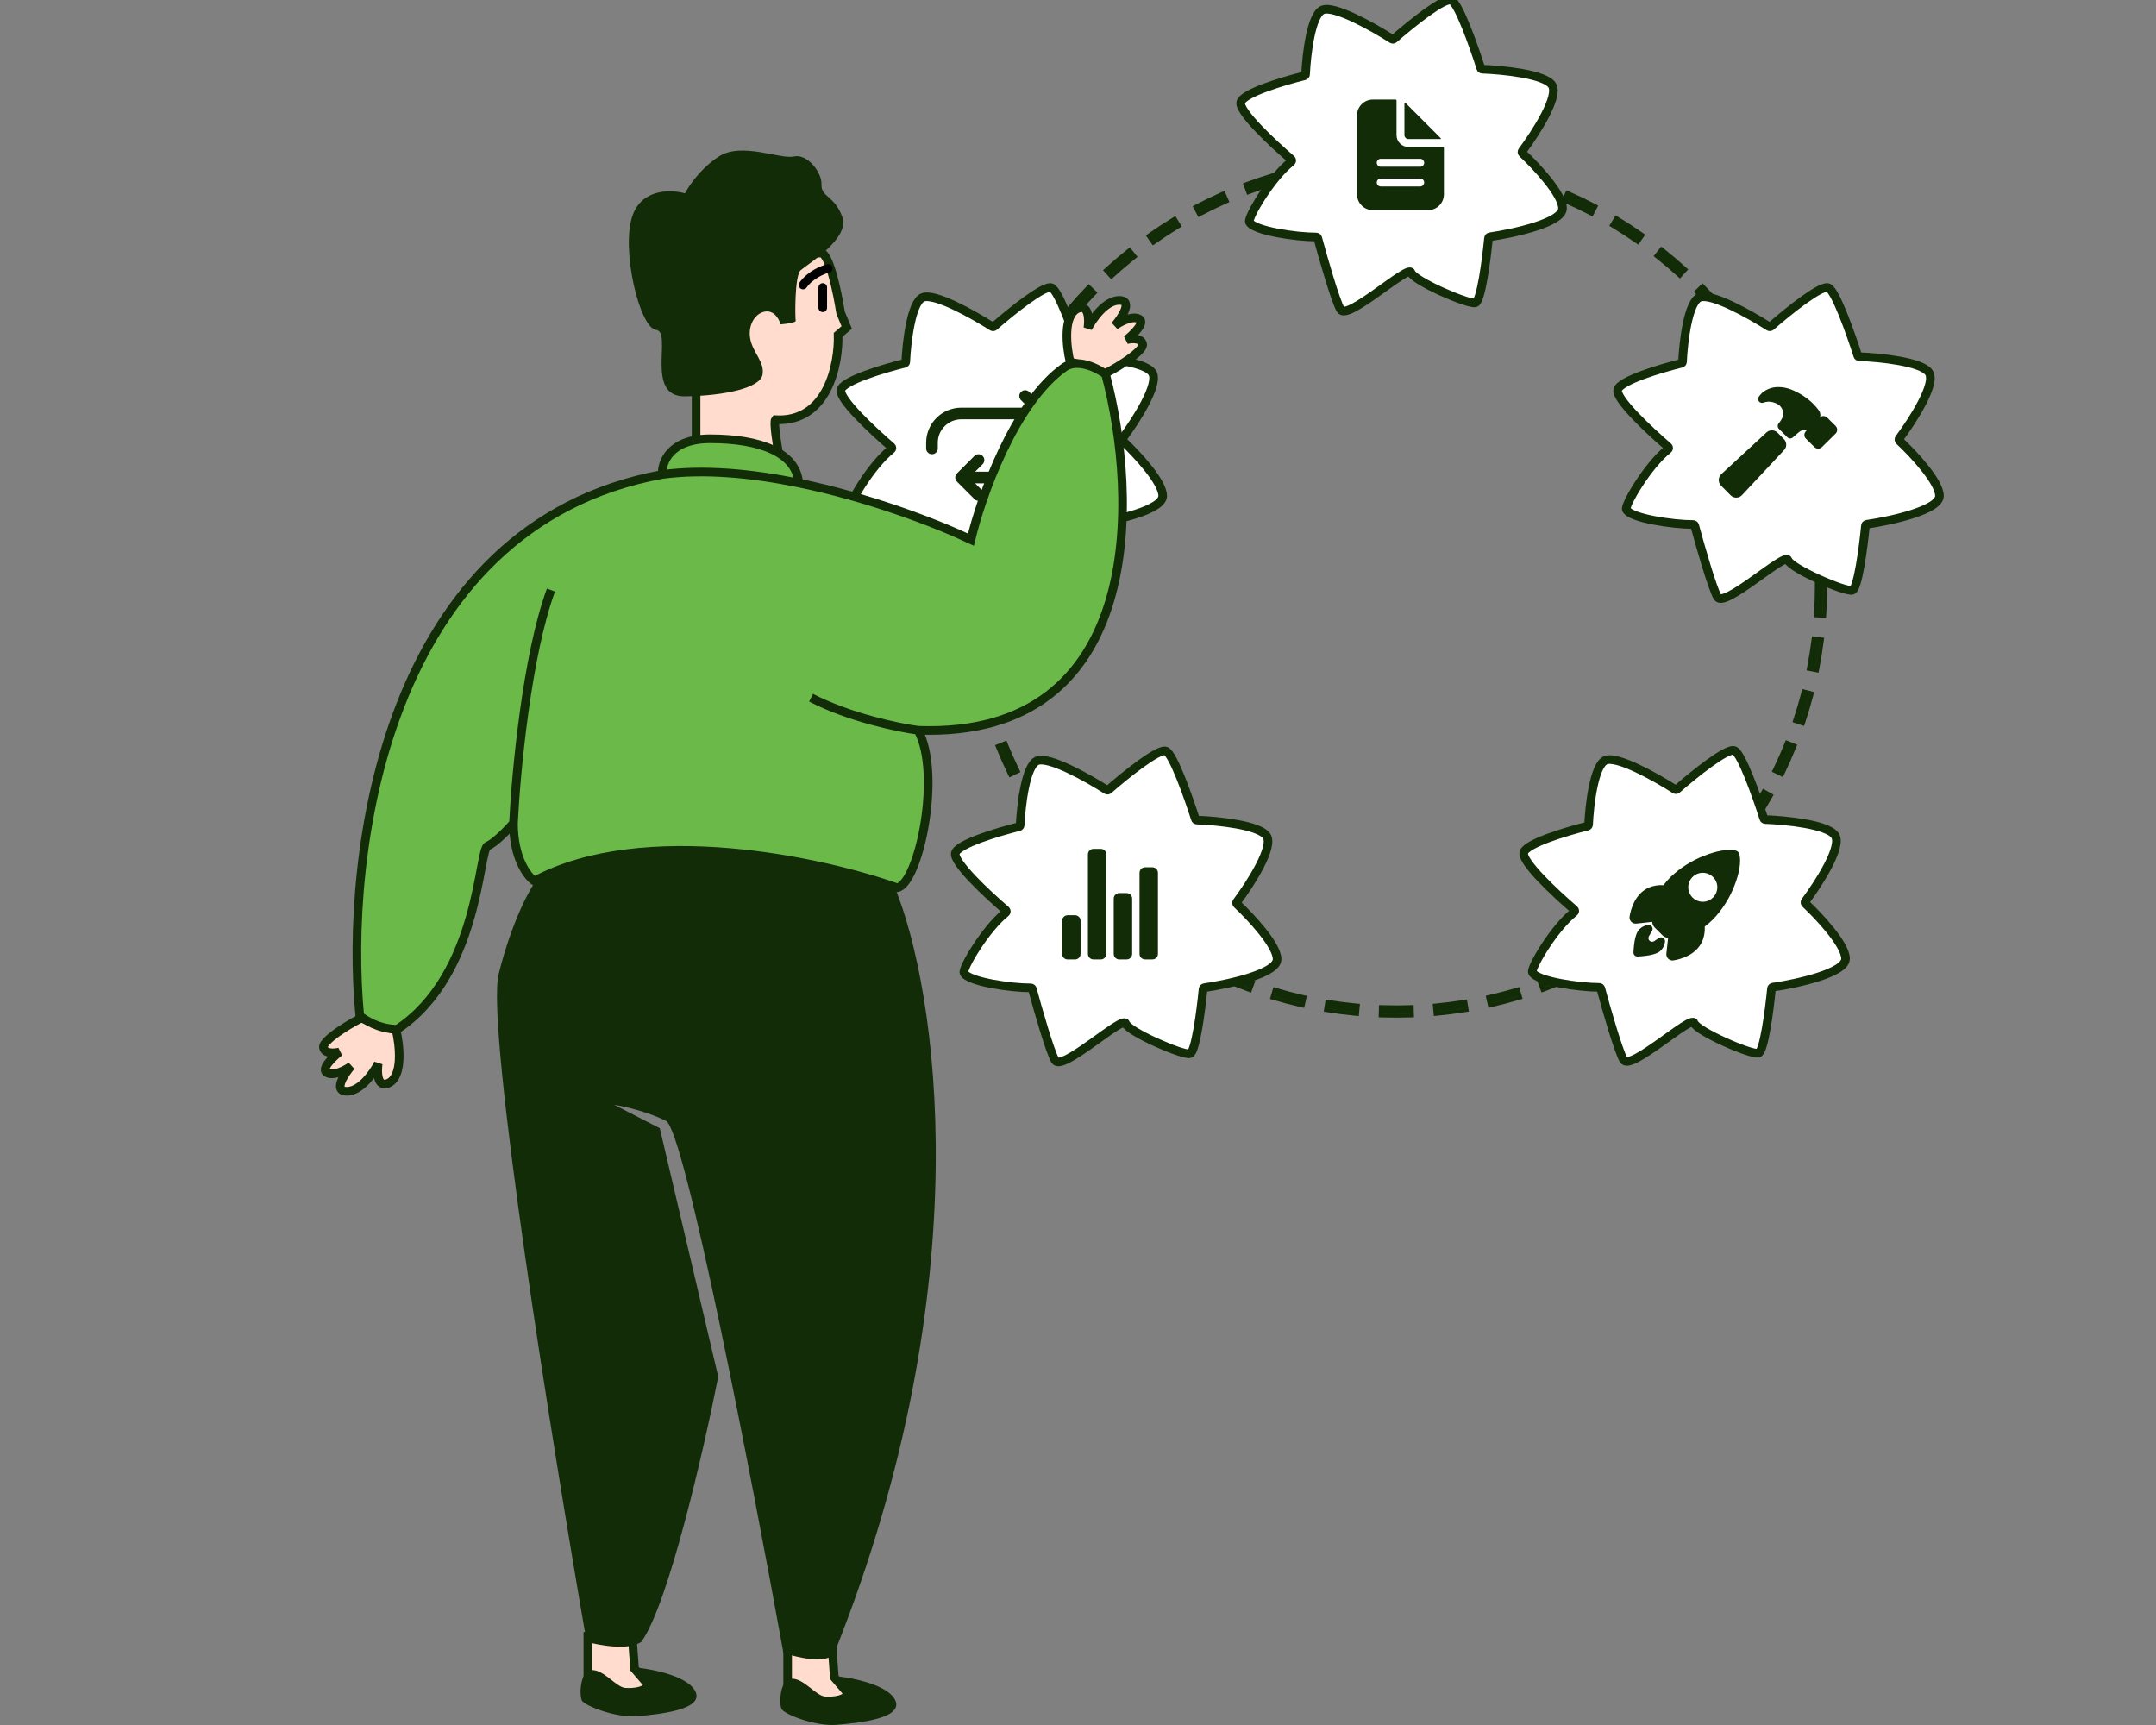 <svg width="100" height="80" viewBox="0 0 100 80" fill="none" xmlns="http://www.w3.org/2000/svg">
<rect x="0" y="0" width="100" height="80" fill="#808080" stroke="none"/>
<g clip-path="url(#clip0_1592_7907)">
<path fill-rule="evenodd" clip-rule="evenodd" d="M64.76 47.196H64.761C64.973 47.196 65.19 47.192 65.405 47.185L65.584 47.179L65.565 46.611L65.386 46.617C65.178 46.623 64.967 46.627 64.761 46.627C64.555 46.627 64.346 46.624 64.141 46.617L63.962 46.612L63.944 47.18L64.123 47.186C64.326 47.192 64.531 47.194 64.732 47.195L64.76 47.196ZM64.129 47.007L64.129 47.006C64.329 47.012 64.532 47.014 64.734 47.016L64.761 47.016C64.971 47.016 65.186 47.012 65.399 47.005L65.399 47.006C65.339 47.008 65.28 47.01 65.22 47.011C65.066 47.015 64.912 47.017 64.761 47.017L64.734 47.016C64.592 47.015 64.45 47.014 64.308 47.011C64.248 47.01 64.188 47.009 64.129 47.007ZM62.845 47.106L63.023 47.123L63.077 46.556L62.898 46.539C62.487 46.501 62.071 46.448 61.663 46.383L61.487 46.354L61.397 46.916L61.574 46.944C61.994 47.011 62.421 47.066 62.845 47.106ZM66.451 46.554L66.505 47.12L66.683 47.103C67.106 47.063 67.534 47.008 67.954 46.94L68.131 46.912L68.04 46.35L67.863 46.379C67.455 46.444 67.04 46.498 66.629 46.537L66.451 46.554ZM60.315 46.702L60.49 46.741L60.616 46.186L60.441 46.147C60.038 46.055 59.633 45.95 59.237 45.833L59.065 45.782L58.904 46.327L59.075 46.378C59.484 46.499 59.901 46.608 60.315 46.702ZM68.911 46.181L69.037 46.736L69.212 46.696C69.627 46.602 70.044 46.492 70.451 46.371L70.623 46.321L70.461 45.775L70.29 45.826C69.894 45.943 69.489 46.05 69.085 46.142L68.911 46.181ZM57.859 45.975L58.027 46.037L58.223 45.503L58.055 45.442C57.666 45.299 57.277 45.142 56.899 44.974L56.736 44.902L56.505 45.422L56.669 45.494C57.058 45.667 57.459 45.828 57.859 45.975ZM71.303 45.495L71.499 46.029L71.667 45.967C72.065 45.821 72.464 45.659 72.853 45.486L73.017 45.414L72.786 44.894L72.622 44.966C72.245 45.134 71.857 45.291 71.471 45.433L71.303 45.495ZM55.513 44.938L55.672 45.02L55.935 44.516L55.776 44.433C55.41 44.242 55.045 44.037 54.691 43.822L54.538 43.729L54.243 44.215L54.396 44.308C54.761 44.529 55.136 44.741 55.513 44.938ZM73.584 44.509L73.847 45.013L74.006 44.93C74.382 44.733 74.757 44.522 75.121 44.3L75.274 44.207L74.978 43.721L74.825 43.814C74.472 44.029 74.107 44.235 73.742 44.426L73.584 44.509ZM53.321 43.608L53.468 43.711L53.794 43.244L53.647 43.142C53.308 42.905 52.972 42.654 52.649 42.397L52.509 42.285L52.154 42.73L52.294 42.841C52.627 43.107 52.972 43.365 53.321 43.608ZM75.721 43.237L76.047 43.703L76.193 43.601C76.542 43.357 76.887 43.099 77.219 42.834L77.359 42.722L77.004 42.278L76.864 42.389C76.542 42.647 76.206 42.898 75.868 43.134L75.721 43.237ZM51.318 42.01L51.45 42.13L51.833 41.709L51.7 41.589C51.394 41.311 51.093 41.02 50.805 40.723L50.681 40.595L50.272 40.991L50.397 41.119C50.693 41.424 51.002 41.724 51.318 42.01ZM77.679 41.702L78.062 42.123L78.194 42.003C78.509 41.717 78.819 41.417 79.115 41.111L79.239 40.983L78.831 40.587L78.706 40.716C78.418 41.013 78.117 41.304 77.812 41.582L77.679 41.702ZM49.535 40.172L49.651 40.308L50.083 39.938L49.967 39.802C49.699 39.488 49.438 39.161 49.19 38.83L49.083 38.687L48.627 39.028L48.735 39.171C48.989 39.511 49.258 39.848 49.535 40.172ZM79.428 39.93L79.861 40.299L79.977 40.163C80.253 39.839 80.522 39.502 80.777 39.161L80.884 39.018L80.428 38.677L80.321 38.821C80.074 39.152 79.812 39.479 79.544 39.794L79.428 39.93ZM48 38.122L48.098 38.272L48.574 37.961L48.477 37.811C48.25 37.465 48.033 37.107 47.83 36.748L47.742 36.592L47.246 36.872L47.335 37.028C47.544 37.397 47.768 37.765 48 38.122ZM81.413 38.26L81.511 38.11C81.744 37.753 81.968 37.385 82.177 37.014L82.265 36.858L81.77 36.579L81.682 36.735C81.479 37.094 81.261 37.453 81.035 37.8L80.937 37.95L81.413 38.26ZM46.741 35.894L46.819 36.055L47.331 35.807L47.253 35.646C47.073 35.274 46.903 34.892 46.748 34.51L46.681 34.345L46.154 34.559L46.221 34.724C46.381 35.118 46.556 35.511 46.741 35.894ZM82.693 36.038L82.771 35.877C82.956 35.494 83.131 35.099 83.291 34.704L83.358 34.538L82.831 34.325L82.764 34.491C82.609 34.874 82.439 35.258 82.259 35.63L82.181 35.791L82.693 36.038ZM45.777 33.522L45.834 33.692L46.373 33.512L46.316 33.342C46.186 32.95 46.066 32.549 45.962 32.149L45.916 31.976L45.366 32.121L45.411 32.294C45.519 32.705 45.642 33.118 45.777 33.522ZM83.138 33.491L83.678 33.67L83.734 33.5C83.868 33.096 83.991 32.683 84.098 32.271L84.144 32.098L83.593 31.954L83.548 32.127C83.444 32.527 83.325 32.929 83.195 33.321L83.138 33.491ZM45.126 31.045L45.16 31.22L45.719 31.111L45.684 30.936C45.605 30.53 45.539 30.117 45.486 29.707L45.463 29.529L44.899 29.602L44.922 29.78C44.976 30.202 45.045 30.627 45.126 31.045ZM83.79 31.089L84.348 31.197L84.382 31.021C84.463 30.604 84.531 30.178 84.585 29.756L84.608 29.579L84.044 29.506L84.021 29.684C83.969 30.094 83.902 30.508 83.824 30.913L83.79 31.089ZM44.799 28.505L44.81 28.683L45.378 28.647L45.366 28.468C45.34 28.056 45.326 27.637 45.326 27.223L45.325 27.044L44.757 27.045L44.757 27.224C44.757 27.65 44.771 28.081 44.799 28.505ZM84.128 28.623L84.695 28.66L84.707 28.481C84.733 28.057 84.747 27.626 84.747 27.199L84.746 26.975H84.178L84.178 27.201C84.178 27.615 84.165 28.033 84.139 28.445L84.128 28.623ZM84.568 27.333L84.568 27.264L84.568 27.2L84.568 27.154H84.568L84.568 27.199C84.568 27.622 84.555 28.049 84.528 28.469L84.318 28.455C84.318 28.456 84.318 28.456 84.318 28.456L84.528 28.47C84.532 28.41 84.535 28.351 84.539 28.291C84.556 27.973 84.566 27.652 84.568 27.333ZM44.785 26.122L45.352 26.157L45.364 25.979C45.389 25.566 45.428 25.149 45.48 24.739L45.502 24.562L44.938 24.491L44.916 24.668C44.862 25.09 44.822 25.519 44.796 25.944L44.785 26.122ZM84.136 25.91L84.148 26.089L84.716 26.052L84.704 25.873C84.676 25.448 84.634 25.019 84.579 24.598L84.556 24.42L83.992 24.494L84.015 24.671C84.068 25.08 84.109 25.497 84.136 25.91ZM45.083 23.578L45.642 23.686L45.676 23.51C45.754 23.105 45.846 22.696 45.95 22.296L45.995 22.123L45.444 21.98L45.4 22.153C45.292 22.565 45.197 22.985 45.117 23.403L45.083 23.578ZM83.815 23.443L83.85 23.618L84.408 23.509L84.373 23.333C84.291 22.916 84.195 22.495 84.086 22.084L84.041 21.911L83.491 22.056L83.536 22.229C83.642 22.629 83.736 23.037 83.815 23.443ZM45.706 21.093L46.246 21.272L46.302 21.102C46.432 20.709 46.576 20.316 46.731 19.931L46.798 19.765L46.271 19.552L46.204 19.718C46.044 20.114 45.895 20.519 45.762 20.924L45.706 21.093ZM83.18 21.037L83.237 21.207L83.776 21.026L83.72 20.856C83.585 20.453 83.435 20.049 83.274 19.655L83.207 19.489L82.68 19.704L82.748 19.869C82.904 20.252 83.049 20.645 83.18 21.037ZM47.157 18.952L47.235 18.791C47.414 18.419 47.608 18.047 47.811 17.686L47.899 17.53L47.403 17.251L47.315 17.407C47.106 17.778 46.907 18.161 46.722 18.544L46.645 18.706L47.157 18.952ZM82.242 18.734L82.32 18.895L82.831 18.647L82.753 18.486C82.568 18.104 82.368 17.723 82.158 17.353L82.07 17.197L81.575 17.477L81.663 17.633C81.867 17.993 82.061 18.363 82.242 18.734ZM47.882 16.46L48.359 16.77L48.457 16.62C48.682 16.274 48.922 15.93 49.169 15.598L49.276 15.455L48.82 15.115L48.713 15.258C48.459 15.6 48.212 15.954 47.98 16.31L47.882 16.46ZM81.015 16.571L81.113 16.721L81.589 16.409L81.491 16.26C81.258 15.904 81.011 15.552 80.755 15.211L80.648 15.068L80.193 15.409L80.3 15.553C80.549 15.883 80.789 16.226 81.015 16.571ZM49.396 14.392L49.829 14.761L49.945 14.624C50.213 14.309 50.495 13.999 50.782 13.702L50.906 13.573L50.497 13.178L50.373 13.306C50.077 13.612 49.788 13.932 49.512 14.256L49.396 14.392ZM79.522 14.581L79.638 14.717L80.07 14.348L79.954 14.211C79.678 13.888 79.387 13.57 79.091 13.265L78.966 13.136L78.558 13.533L78.683 13.661C78.971 13.958 79.253 14.267 79.522 14.581ZM51.16 12.534L51.543 12.955L51.675 12.834C51.981 12.556 52.3 12.284 52.622 12.026L52.762 11.914L52.406 11.47L52.266 11.582C51.935 11.847 51.607 12.127 51.292 12.414L51.16 12.534ZM77.787 12.796L77.92 12.916L78.301 12.495L78.169 12.375C77.853 12.089 77.525 11.81 77.192 11.545L77.052 11.434L76.697 11.879L76.838 11.99C77.161 12.248 77.481 12.519 77.787 12.796ZM53.145 10.916L53.471 11.382L53.618 11.279C53.956 11.043 54.306 10.813 54.659 10.598L54.812 10.505L54.516 10.02L54.363 10.113C54 10.334 53.639 10.57 53.291 10.814L53.145 10.916ZM75.839 11.246L75.986 11.348L76.31 10.882L76.163 10.779C75.814 10.536 75.452 10.301 75.088 10.081L74.935 9.988L74.641 10.475L74.794 10.567C75.147 10.781 75.499 11.009 75.839 11.246ZM55.319 9.565L55.583 10.069L55.742 9.986C56.107 9.794 56.483 9.612 56.861 9.444L57.024 9.371L56.793 8.851L56.629 8.924C56.241 9.097 55.853 9.285 55.477 9.482L55.319 9.565ZM73.707 9.957L73.866 10.04L74.129 9.535L73.97 9.452C73.593 9.256 73.203 9.069 72.814 8.897L72.65 8.825L72.42 9.345L72.584 9.417C72.963 9.585 73.341 9.766 73.707 9.957ZM57.647 8.504L57.844 9.037L58.012 8.975C58.399 8.832 58.797 8.699 59.193 8.581L59.364 8.53L59.202 7.985L59.03 8.036C58.622 8.158 58.213 8.294 57.815 8.442L57.647 8.504ZM71.428 8.951L71.596 9.013L71.791 8.479L71.623 8.417C71.223 8.271 70.814 8.136 70.406 8.016L70.234 7.965L70.074 8.511L70.246 8.562C70.642 8.678 71.039 8.809 71.428 8.951ZM60.095 7.75L60.222 8.304L60.396 8.264C60.798 8.172 61.209 8.092 61.618 8.026L61.795 7.997L61.704 7.435L61.527 7.464C61.106 7.532 60.683 7.615 60.269 7.71L60.095 7.75ZM69.041 8.249L69.215 8.288L69.34 7.734L69.166 7.694C68.751 7.601 68.328 7.52 67.907 7.453L67.73 7.425L67.641 7.987L67.818 8.015C68.227 8.079 68.638 8.158 69.041 8.249ZM62.619 7.317L62.674 7.883L62.852 7.866C63.263 7.826 63.681 7.799 64.095 7.785L64.274 7.779L64.255 7.211L64.076 7.216C63.65 7.231 63.22 7.259 62.798 7.3L62.619 7.317ZM66.583 7.859L66.761 7.876L66.814 7.31L66.636 7.293C66.213 7.253 65.783 7.227 65.357 7.214L65.178 7.209L65.161 7.778L65.34 7.783C65.754 7.795 66.172 7.821 66.583 7.859ZM62.859 46.927L62.862 46.928L62.865 46.889L62.861 46.927C62.442 46.887 62.018 46.833 61.602 46.767L61.602 46.767C61.661 46.777 61.72 46.786 61.779 46.795C62.079 46.84 62.382 46.878 62.683 46.91C62.742 46.916 62.801 46.922 62.859 46.927ZM66.844 46.907C66.787 46.913 66.73 46.919 66.674 46.924L66.666 46.925L66.666 46.925C67.085 46.884 67.509 46.83 67.925 46.763L67.925 46.764C67.867 46.773 67.808 46.782 67.749 46.791C67.449 46.837 67.146 46.876 66.844 46.907ZM60.347 46.525L60.355 46.527L60.402 46.321C60.402 46.321 60.401 46.321 60.401 46.321L60.355 46.526C59.944 46.433 59.531 46.325 59.126 46.206L59.126 46.206C59.158 46.216 59.191 46.225 59.223 46.235C59.248 46.242 59.273 46.249 59.298 46.256C59.59 46.34 59.886 46.417 60.181 46.487C60.202 46.492 60.223 46.496 60.244 46.501C60.278 46.509 60.312 46.517 60.347 46.525ZM69.346 46.481C69.288 46.495 69.23 46.508 69.172 46.522L69.165 46.491L69.125 46.316L69.125 46.316L69.172 46.521C69.584 46.427 69.997 46.319 70.4 46.199L70.4 46.2C70.343 46.217 70.286 46.233 70.229 46.25C69.937 46.334 69.642 46.411 69.346 46.481ZM57.753 45.745C57.809 45.766 57.865 45.787 57.92 45.807L57.993 45.61L57.993 45.609L57.92 45.807C57.524 45.661 57.127 45.501 56.742 45.33L56.741 45.331C56.796 45.355 56.851 45.379 56.905 45.402C57.184 45.523 57.468 45.638 57.753 45.745ZM71.773 45.737C71.718 45.758 71.662 45.778 71.606 45.799L71.606 45.799L71.533 45.601C71.533 45.601 71.533 45.601 71.533 45.601L71.606 45.798C71.999 45.653 72.395 45.493 72.78 45.322L72.781 45.323L72.779 45.323C72.725 45.347 72.671 45.371 72.617 45.395C72.338 45.515 72.056 45.63 71.773 45.737ZM55.611 44.751L55.679 44.62L55.693 44.592L55.693 44.592L55.596 44.778C55.223 44.584 54.85 44.374 54.489 44.154L54.489 44.155C54.539 44.186 54.591 44.217 54.642 44.247C54.904 44.402 55.17 44.553 55.438 44.695C55.49 44.724 55.543 44.751 55.596 44.779L55.611 44.751ZM73.923 44.771C73.976 44.744 74.028 44.716 74.081 44.688C74.348 44.545 74.614 44.395 74.874 44.24C74.924 44.21 74.973 44.181 75.022 44.151L75.028 44.147L75.028 44.147C74.667 44.366 74.295 44.576 73.923 44.77L73.826 44.584L73.825 44.584L73.923 44.771ZM53.442 43.435L53.526 43.315L53.544 43.288C53.544 43.288 53.544 43.288 53.544 43.288L53.424 43.461C53.078 43.22 52.736 42.964 52.406 42.701L52.406 42.701L52.408 42.703C52.454 42.74 52.5 42.776 52.546 42.812C52.785 42.999 53.03 43.182 53.277 43.358C53.326 43.393 53.375 43.427 53.424 43.461L53.442 43.435ZM76.237 43.351C76.194 43.381 76.151 43.412 76.107 43.442L76.091 43.454L75.97 43.281L75.97 43.281L76.091 43.453C76.436 43.212 76.778 42.956 77.107 42.693L77.108 42.694L77.104 42.697C77.058 42.733 77.013 42.769 76.967 42.805C76.729 42.992 76.484 43.175 76.237 43.351ZM51.459 41.854L51.558 41.745L51.58 41.722L51.579 41.721L51.438 41.877C51.126 41.593 50.819 41.297 50.526 40.994L50.525 40.995L50.531 41.001C50.571 41.041 50.611 41.082 50.651 41.123C50.864 41.338 51.083 41.551 51.306 41.757C51.347 41.795 51.388 41.833 51.43 41.87L51.438 41.878L51.459 41.854ZM78.206 41.749C78.162 41.79 78.118 41.83 78.074 41.87L77.932 41.714L77.933 41.714L78.074 41.87C78.385 41.587 78.692 41.289 78.986 40.986L78.986 40.987L78.979 40.995C78.94 41.035 78.9 41.075 78.861 41.115C78.648 41.331 78.428 41.544 78.206 41.749ZM49.695 40.035L49.673 40.054L49.671 40.056L49.669 40.054C49.631 40.009 49.593 39.964 49.555 39.919C49.361 39.686 49.17 39.448 48.986 39.207C48.95 39.16 48.914 39.113 48.879 39.066L48.878 39.064L48.878 39.064C49.131 39.401 49.397 39.734 49.671 40.055L49.831 39.918C49.831 39.918 49.831 39.918 49.831 39.919L49.695 40.035ZM79.956 39.91C79.918 39.956 79.879 40.001 79.841 40.047L79.68 39.91C79.68 39.91 79.68 39.91 79.68 39.91L79.84 40.046C80.114 39.725 80.38 39.391 80.633 39.054L80.633 39.054L80.629 39.059C80.595 39.105 80.56 39.151 80.525 39.197C80.341 39.438 80.151 39.677 79.956 39.91ZM48.053 37.873C48.085 37.924 48.118 37.974 48.15 38.024L48.327 37.909C48.327 37.908 48.326 37.908 48.326 37.908L48.15 38.023C47.92 37.67 47.698 37.306 47.491 36.94L47.49 36.94L47.492 36.942C47.521 36.993 47.55 37.044 47.579 37.095C47.731 37.357 47.889 37.618 48.053 37.873ZM81.458 37.862C81.43 37.907 81.401 37.952 81.372 37.996L81.361 38.012L81.185 37.897L81.185 37.897L81.361 38.012C81.592 37.658 81.814 37.293 82.021 36.926L82.021 36.926L82.018 36.931C81.99 36.981 81.961 37.032 81.933 37.082C81.781 37.345 81.622 37.606 81.458 37.862ZM46.387 34.657C46.545 35.046 46.718 35.436 46.902 35.815L47.091 35.724L47.092 35.724L46.902 35.816C46.876 35.762 46.85 35.709 46.825 35.654C46.695 35.38 46.571 35.102 46.455 34.822C46.432 34.767 46.409 34.712 46.387 34.657L46.387 34.657ZM82.687 35.638C82.662 35.692 82.636 35.746 82.61 35.8L82.42 35.708L82.421 35.707L82.61 35.799C82.793 35.419 82.967 35.028 83.125 34.637L83.125 34.637C83.103 34.692 83.08 34.747 83.057 34.803C82.941 35.083 82.817 35.363 82.687 35.638ZM45.947 33.466L46.147 33.399C46.147 33.399 46.147 33.399 46.147 33.398L45.947 33.465C45.813 33.065 45.692 32.656 45.585 32.248L45.585 32.248C45.6 32.306 45.615 32.364 45.631 32.421C45.711 32.714 45.798 33.007 45.891 33.296C45.909 33.352 45.928 33.409 45.947 33.466ZM83.62 33.273C83.603 33.325 83.587 33.377 83.57 33.428L83.564 33.443L83.534 33.433L83.364 33.377L83.365 33.377L83.564 33.443C83.697 33.043 83.818 32.634 83.925 32.226L83.925 32.226C83.91 32.283 83.895 32.341 83.879 32.399C83.8 32.692 83.713 32.985 83.62 33.273ZM45.302 31.01C45.29 30.952 45.279 30.893 45.268 30.835C45.213 30.536 45.164 30.235 45.123 29.934C45.115 29.877 45.107 29.82 45.1 29.763L45.099 29.757L45.099 29.757C45.153 30.175 45.221 30.596 45.302 31.01L45.508 30.969C45.509 30.97 45.509 30.97 45.509 30.97L45.302 31.01ZM84.407 29.733L84.408 29.733L84.406 29.745C84.399 29.8 84.392 29.855 84.384 29.911C84.343 30.212 84.295 30.513 84.24 30.811C84.23 30.865 84.22 30.918 84.21 30.971L84.207 30.987L84.175 30.981L84 30.947L84 30.947L84.207 30.987C84.286 30.573 84.354 30.152 84.407 29.733ZM44.977 28.493L45.188 28.48C45.161 28.064 45.147 27.641 45.147 27.224H45.147C45.147 27.641 45.161 28.063 45.188 28.479L44.977 28.492C44.977 28.493 44.977 28.493 44.977 28.493ZM44.974 25.955L45.185 25.968C45.21 25.555 45.249 25.139 45.301 24.73L45.303 24.717L45.302 24.717C45.25 25.13 45.211 25.551 45.185 25.967L44.974 25.954C44.974 25.954 44.974 25.954 44.974 25.955ZM84.347 25.896L84.493 25.887L84.525 25.885C84.521 25.825 84.517 25.766 84.513 25.706C84.517 25.765 84.521 25.825 84.525 25.884L84.315 25.898C84.315 25.898 84.315 25.898 84.315 25.898L84.347 25.896ZM45.5 23.476L45.501 23.468C45.58 23.063 45.672 22.655 45.776 22.255L45.777 22.251L45.776 22.251C45.672 22.654 45.578 23.066 45.5 23.476L45.293 23.436L45.293 23.436L45.5 23.476ZM83.71 22.184C83.816 22.587 83.91 22.999 83.991 23.408L84.198 23.368C84.198 23.367 84.198 23.367 84.197 23.367L83.991 23.408C83.91 22.998 83.816 22.587 83.71 22.184L83.71 22.184ZM46.132 21.046C46.263 20.65 46.408 20.253 46.565 19.866L46.565 19.864L46.565 19.864C46.408 20.252 46.263 20.649 46.132 21.045L45.932 20.979C45.932 20.979 45.932 20.98 45.932 20.98L46.132 21.046ZM83.38 20.97L83.52 20.923L83.55 20.913C83.55 20.913 83.55 20.913 83.55 20.913L83.35 20.979C83.218 20.584 83.071 20.188 82.914 19.802L82.913 19.802C83.07 20.186 83.216 20.581 83.348 20.975L83.35 20.98L83.38 20.97ZM47.074 18.713L47.075 18.712C47.255 18.337 47.45 17.963 47.654 17.6L47.655 17.598L47.655 17.598C47.45 17.962 47.255 18.337 47.074 18.713L46.884 18.622C46.884 18.622 46.884 18.622 46.884 18.622L47.074 18.713ZM82.403 18.656L82.564 18.578L82.592 18.564C82.592 18.564 82.592 18.564 82.592 18.564L82.402 18.655C82.221 18.281 82.025 17.907 81.819 17.545L81.819 17.545L81.826 17.557C82.028 17.915 82.222 18.284 82.401 18.652L82.403 18.656ZM48.307 16.523L48.309 16.52C48.535 16.173 48.775 15.828 49.023 15.495L49.026 15.491L49.025 15.491C48.776 15.826 48.534 16.172 48.307 16.522L48.13 16.407C48.13 16.407 48.13 16.408 48.13 16.408L48.307 16.523ZM81.165 16.473L81.192 16.456L81.341 16.358L81.341 16.357L81.165 16.472C80.937 16.124 80.694 15.778 80.444 15.445L80.444 15.445L80.447 15.449C80.696 15.782 80.938 16.126 81.165 16.473ZM49.648 14.372L49.808 14.508C49.809 14.508 49.809 14.508 49.809 14.507L49.649 14.371L49.648 14.372ZM50.144 14.124C50.308 13.941 50.476 13.761 50.646 13.585C50.647 13.583 50.648 13.582 50.649 13.581C50.65 13.58 50.651 13.579 50.651 13.578C50.48 13.756 50.31 13.939 50.144 14.124ZM79.656 14.463L79.658 14.465L79.818 14.328L79.818 14.327L79.658 14.464C79.387 14.147 79.102 13.835 78.812 13.536L78.811 13.536C79.101 13.835 79.386 14.147 79.656 14.463ZM51.413 12.546L51.555 12.702C51.861 12.423 52.18 12.15 52.503 11.892L52.51 11.886L52.51 11.886C52.184 12.146 51.863 12.42 51.555 12.701L51.413 12.546C51.413 12.546 51.413 12.546 51.413 12.546ZM76.958 11.857C77.281 12.115 77.601 12.386 77.907 12.664L78.049 12.507L78.048 12.507L77.907 12.663C77.598 12.383 77.276 12.11 76.949 11.85L76.949 11.85L76.958 11.857ZM53.394 10.96L53.515 11.133C53.856 10.894 54.209 10.663 54.565 10.446L54.566 10.445L54.566 10.445C54.21 10.662 53.856 10.893 53.515 11.132L53.394 10.96L53.394 10.96ZM75.936 11.096L75.941 11.099L76.061 10.926L76.061 10.926L75.941 11.099C75.598 10.86 75.243 10.629 74.887 10.414L74.886 10.414C75.241 10.629 75.594 10.858 75.936 11.096ZM55.658 9.827L55.663 9.825C56.029 9.633 56.406 9.45 56.784 9.282C56.785 9.281 56.786 9.28 56.788 9.28L56.788 9.28C56.407 9.449 56.027 9.633 55.658 9.826L55.561 9.64L55.56 9.64L55.658 9.827ZM73.79 9.798L73.805 9.77L73.888 9.611C73.887 9.611 73.887 9.611 73.887 9.611L73.79 9.797C73.42 9.605 73.039 9.422 72.656 9.253L72.656 9.254L72.659 9.255C73.04 9.423 73.42 9.606 73.789 9.798L73.79 9.798ZM57.877 8.61L57.95 8.807C58.341 8.663 58.742 8.529 59.142 8.41L59.141 8.409C58.742 8.528 58.341 8.662 57.95 8.807L57.877 8.609C57.877 8.61 57.877 8.61 57.877 8.61ZM71.561 8.585L71.562 8.585L71.489 8.783C71.097 8.64 70.696 8.508 70.296 8.39L70.296 8.389C70.696 8.507 71.097 8.639 71.489 8.783L71.561 8.585ZM61.587 7.849C61.177 7.916 60.764 7.996 60.36 8.089L60.356 8.09L60.309 7.884L60.309 7.884L60.356 8.089C60.762 7.996 61.177 7.915 61.589 7.848L61.589 7.849L61.587 7.849ZM69.076 8.074L69.08 8.074L69.126 7.869L69.126 7.869L69.08 8.074C68.673 7.982 68.258 7.903 67.846 7.837L67.846 7.838L67.85 7.839C68.26 7.904 68.672 7.983 69.076 8.074ZM62.835 7.688C63.249 7.647 63.671 7.62 64.089 7.606L64.082 7.395C64.082 7.395 64.082 7.395 64.082 7.395L64.089 7.605C63.671 7.619 63.249 7.647 62.835 7.687L62.835 7.688ZM66.597 7.681L66.6 7.681L66.605 7.627L66.6 7.68C66.185 7.642 65.763 7.616 65.346 7.603L65.346 7.604L65.349 7.604C65.764 7.616 66.184 7.642 66.597 7.681Z" fill="#132C08"/>
<path d="M48.774 13.345C48.44 13.204 46.886 14.458 46.11 15.138C46.084 15.161 46.048 15.163 46.02 15.145C45.133 14.58 43.321 13.564 42.794 13.797C42.269 14.029 42.055 15.848 42.011 16.782C42.009 16.815 41.986 16.843 41.953 16.851C40.983 17.091 39.117 17.65 39.005 18.075C38.895 18.496 40.473 19.974 41.343 20.719C41.38 20.751 41.378 20.809 41.339 20.839C40.39 21.59 39.315 23.439 39.405 23.629C39.602 24.045 41.604 24.33 42.504 24.326C42.538 24.326 42.568 24.348 42.578 24.382C42.838 25.343 43.389 27.264 43.632 27.689C43.941 28.23 46.789 25.588 46.905 25.975C47.021 26.361 49.547 27.457 49.882 27.379C50.145 27.319 50.396 25.394 50.495 24.384C50.498 24.349 50.524 24.322 50.559 24.317C51.719 24.145 53.928 23.657 53.928 22.998C53.928 22.345 52.721 21.051 52.071 20.441C52.043 20.414 52.039 20.372 52.062 20.34C52.693 19.494 53.792 17.78 53.439 17.276C53.084 16.77 51.17 16.579 50.206 16.543C50.173 16.542 50.146 16.522 50.137 16.491C49.811 15.47 49.108 13.488 48.774 13.345Z" fill="white" stroke="#132C08" stroke-width="0.4" stroke-linecap="round"/>
<path d="M47.547 20.257C47.493 20.257 47.441 20.241 47.397 20.211C47.352 20.182 47.318 20.139 47.297 20.09C47.277 20.041 47.272 19.986 47.282 19.934C47.292 19.882 47.318 19.834 47.356 19.796L47.975 19.177L47.356 18.558C47.305 18.507 47.277 18.438 47.277 18.367C47.277 18.295 47.305 18.226 47.356 18.176C47.406 18.125 47.475 18.097 47.547 18.097C47.618 18.097 47.687 18.125 47.738 18.176L48.548 18.986C48.573 19.011 48.593 19.041 48.606 19.073C48.62 19.106 48.627 19.141 48.627 19.177C48.627 19.212 48.62 19.247 48.606 19.28C48.593 19.313 48.573 19.343 48.548 19.368L47.738 20.178C47.713 20.203 47.683 20.223 47.65 20.236C47.617 20.25 47.582 20.257 47.547 20.257Z" fill="#132C08"/>
<path d="M43.227 21.066C43.191 21.066 43.156 21.059 43.123 21.046C43.091 21.032 43.061 21.012 43.036 20.987C43.011 20.962 42.991 20.932 42.977 20.9C42.964 20.867 42.957 20.832 42.957 20.796V20.526C42.959 20.097 43.13 19.687 43.433 19.383C43.736 19.08 44.147 18.909 44.576 18.906H48.087C48.158 18.906 48.227 18.935 48.278 18.985C48.328 19.036 48.357 19.105 48.357 19.176C48.357 19.248 48.328 19.317 48.278 19.367C48.227 19.418 48.158 19.446 48.087 19.446H44.577C44.291 19.448 44.017 19.562 43.815 19.765C43.612 19.967 43.498 20.241 43.497 20.527V20.796C43.497 20.832 43.49 20.867 43.476 20.9C43.463 20.932 43.443 20.962 43.418 20.987C43.392 21.012 43.363 21.032 43.33 21.046C43.297 21.059 43.262 21.066 43.227 21.066Z" fill="#132C08"/>
<path d="M45.387 23.226C45.351 23.226 45.316 23.219 45.283 23.205C45.25 23.192 45.221 23.172 45.196 23.147L44.386 22.337C44.361 22.312 44.341 22.282 44.327 22.249C44.313 22.216 44.306 22.181 44.306 22.146C44.306 22.11 44.313 22.075 44.327 22.042C44.341 22.01 44.361 21.98 44.386 21.955L45.196 21.145C45.246 21.094 45.315 21.066 45.386 21.066C45.458 21.066 45.527 21.094 45.577 21.145C45.628 21.196 45.656 21.264 45.656 21.336C45.656 21.407 45.628 21.476 45.578 21.527L44.958 22.146L45.578 22.765C45.615 22.803 45.641 22.851 45.651 22.903C45.662 22.956 45.656 23.01 45.636 23.059C45.616 23.108 45.581 23.151 45.537 23.18C45.492 23.21 45.44 23.226 45.387 23.226Z" fill="#132C08"/>
<path d="M44.847 22.416C44.775 22.416 44.706 22.387 44.656 22.337C44.605 22.286 44.577 22.218 44.577 22.146C44.577 22.074 44.605 22.006 44.656 21.955C44.706 21.904 44.775 21.876 44.847 21.876H48.357C48.643 21.874 48.917 21.76 49.119 21.557C49.321 21.355 49.435 21.081 49.437 20.795V20.526C49.437 20.454 49.465 20.386 49.516 20.335C49.566 20.284 49.635 20.256 49.707 20.256C49.778 20.256 49.847 20.284 49.898 20.335C49.948 20.386 49.977 20.454 49.977 20.526V20.796C49.975 21.225 49.803 21.636 49.5 21.939C49.197 22.242 48.786 22.414 48.358 22.416L44.847 22.416Z" fill="#132C08"/>
<path d="M80.445 34.81C80.111 34.669 78.557 35.923 77.781 36.603C77.755 36.625 77.719 36.628 77.691 36.61C76.804 36.044 74.992 35.029 74.465 35.261C73.94 35.494 73.726 37.312 73.682 38.246C73.68 38.28 73.657 38.308 73.624 38.316C72.654 38.556 70.788 39.115 70.677 39.54C70.566 39.961 72.144 41.439 73.014 42.184C73.051 42.216 73.049 42.274 73.01 42.304C72.061 43.055 70.986 44.903 71.076 45.094C71.273 45.51 73.275 45.794 74.175 45.791C74.21 45.791 74.239 45.813 74.249 45.846C74.509 46.808 75.06 48.729 75.303 49.153C75.612 49.695 78.46 47.053 78.576 47.44C78.692 47.826 81.218 48.922 81.553 48.844C81.816 48.783 82.067 46.859 82.166 45.849C82.169 45.814 82.195 45.787 82.23 45.782C83.39 45.61 85.6 45.121 85.6 44.463C85.6 43.81 84.392 42.516 83.742 41.906C83.714 41.879 83.71 41.836 83.733 41.805C84.364 40.959 85.463 39.245 85.11 38.741C84.756 38.235 82.841 38.043 81.876 38.008C81.844 38.007 81.817 37.986 81.808 37.956C81.482 36.934 80.779 34.952 80.445 34.81Z" fill="white" stroke="#132C08" stroke-width="0.4" stroke-linecap="round"/>
<path d="M80.68 39.622V39.621C80.67 39.579 80.649 39.54 80.618 39.509C80.588 39.478 80.549 39.456 80.507 39.446C80.165 39.363 79.629 39.452 79.034 39.69C78.462 39.912 77.939 40.243 77.493 40.665C77.371 40.786 77.258 40.916 77.155 41.053C76.926 41.037 76.697 41.074 76.484 41.16C75.823 41.451 75.634 42.196 75.584 42.502C75.577 42.545 75.58 42.59 75.592 42.632C75.605 42.674 75.627 42.712 75.658 42.745C75.688 42.777 75.725 42.801 75.766 42.817C75.807 42.832 75.852 42.838 75.895 42.834H75.897L76.633 42.753C76.634 42.763 76.635 42.771 76.636 42.779C76.645 42.869 76.686 42.953 76.749 43.016L77.109 43.376C77.172 43.44 77.256 43.48 77.346 43.489L77.371 43.492L77.29 44.227V44.229C77.287 44.266 77.29 44.304 77.301 44.34C77.311 44.376 77.329 44.41 77.353 44.439C77.377 44.468 77.406 44.492 77.439 44.51C77.472 44.528 77.508 44.539 77.546 44.543C77.554 44.544 77.563 44.544 77.572 44.545C77.588 44.545 77.604 44.543 77.62 44.541C77.927 44.491 78.671 44.305 78.961 43.64C79.047 43.428 79.084 43.2 79.07 42.972C79.207 42.869 79.337 42.756 79.458 42.634C79.88 42.193 80.212 41.673 80.435 41.105C80.672 40.517 80.761 39.977 80.68 39.622ZM79.454 41.624C79.36 41.719 79.24 41.783 79.11 41.809C78.979 41.835 78.844 41.822 78.721 41.771C78.598 41.72 78.493 41.634 78.419 41.523C78.345 41.412 78.305 41.282 78.305 41.149C78.305 41.016 78.344 40.886 78.418 40.775C78.492 40.665 78.597 40.578 78.72 40.527C78.843 40.476 78.978 40.463 79.109 40.489C79.24 40.515 79.359 40.579 79.454 40.673L79.454 40.673C79.58 40.798 79.652 40.967 79.653 41.144C79.654 41.321 79.585 41.491 79.461 41.617L79.454 41.624Z" fill="#132C08"/>
<path d="M77.067 43.472C77.023 43.466 76.978 43.477 76.942 43.502C76.868 43.552 76.795 43.602 76.721 43.65C76.689 43.671 76.65 43.68 76.612 43.676C76.574 43.673 76.538 43.656 76.51 43.63C76.483 43.604 76.465 43.569 76.459 43.531C76.454 43.493 76.461 43.454 76.48 43.421L76.619 43.181C76.639 43.151 76.65 43.117 76.651 43.082C76.652 43.047 76.643 43.012 76.625 42.982C76.606 42.952 76.58 42.928 76.548 42.912C76.516 42.897 76.481 42.891 76.446 42.895C76.291 42.915 76.148 42.985 76.038 43.095C75.996 43.137 75.869 43.265 75.8 43.751C75.781 43.891 75.768 44.031 75.763 44.172C75.763 44.196 75.767 44.22 75.775 44.242C75.784 44.265 75.797 44.285 75.813 44.303C75.83 44.32 75.85 44.334 75.872 44.344C75.894 44.354 75.918 44.359 75.942 44.36C75.943 44.36 75.945 44.36 75.946 44.36H75.951C76.092 44.355 76.233 44.343 76.372 44.323C76.858 44.254 76.986 44.127 77.028 44.085C77.138 43.975 77.209 43.831 77.227 43.676C77.233 43.628 77.219 43.579 77.189 43.541C77.159 43.502 77.116 43.478 77.067 43.472Z" fill="#132C08"/>
<path d="M67.318 0.011C66.984 -0.131 65.43 1.124 64.654 1.804C64.629 1.826 64.593 1.829 64.564 1.811C63.678 1.245 61.865 0.229 61.339 0.462C60.813 0.694 60.6 2.513 60.555 3.447C60.553 3.481 60.531 3.509 60.498 3.517C59.527 3.757 57.661 4.316 57.55 4.741C57.44 5.161 59.018 6.64 59.887 7.385C59.924 7.417 59.922 7.474 59.884 7.505C58.935 8.256 57.859 10.104 57.949 10.295C58.147 10.711 60.149 10.995 61.048 10.991C61.083 10.991 61.113 11.014 61.122 11.047C61.382 12.009 61.934 13.93 62.176 14.354C62.486 14.895 65.334 12.254 65.45 12.64C65.566 13.027 68.091 14.122 68.426 14.045C68.689 13.984 68.941 12.06 69.039 11.049C69.043 11.014 69.069 10.987 69.103 10.982C70.263 10.811 72.473 10.322 72.473 9.663C72.473 9.01 71.265 7.717 70.615 7.107C70.587 7.08 70.583 7.037 70.606 7.006C71.237 6.16 72.336 4.446 71.983 3.942C71.629 3.436 69.714 3.244 68.75 3.209C68.718 3.208 68.691 3.187 68.681 3.157C68.356 2.135 67.653 0.153 67.318 0.011Z" fill="white" stroke="#132C08" stroke-width="0.4" stroke-linecap="round"/>
<path d="M66.926 6.815H65.323C65.177 6.815 65.038 6.757 64.935 6.654C64.832 6.551 64.774 6.411 64.774 6.265V4.662C64.774 4.656 64.772 4.651 64.77 4.645C64.768 4.639 64.764 4.634 64.76 4.63C64.756 4.626 64.751 4.622 64.745 4.62C64.74 4.618 64.734 4.617 64.728 4.617H63.675C63.48 4.617 63.294 4.694 63.157 4.831C63.019 4.969 62.942 5.155 62.942 5.349V9.013C62.942 9.207 63.019 9.394 63.157 9.531C63.294 9.669 63.48 9.746 63.675 9.746H66.239C66.433 9.746 66.62 9.669 66.757 9.531C66.895 9.394 66.972 9.207 66.972 9.013V6.861C66.972 6.855 66.971 6.849 66.968 6.843C66.966 6.838 66.963 6.833 66.958 6.828C66.954 6.824 66.949 6.821 66.944 6.818C66.938 6.816 66.932 6.815 66.926 6.815ZM65.873 8.647H64.041C63.992 8.647 63.946 8.627 63.911 8.593C63.877 8.559 63.858 8.512 63.858 8.463C63.858 8.415 63.877 8.368 63.911 8.334C63.946 8.3 63.992 8.28 64.041 8.28H65.873C65.921 8.28 65.968 8.3 66.002 8.334C66.037 8.368 66.056 8.415 66.056 8.463C66.056 8.512 66.037 8.559 66.002 8.593C65.968 8.627 65.921 8.647 65.873 8.647ZM65.873 7.731H64.041C63.992 7.731 63.946 7.711 63.911 7.677C63.877 7.643 63.858 7.596 63.858 7.548C63.858 7.499 63.877 7.452 63.911 7.418C63.946 7.384 63.992 7.364 64.041 7.364H65.873C65.921 7.364 65.968 7.384 66.002 7.418C66.037 7.452 66.056 7.499 66.056 7.548C66.056 7.596 66.037 7.643 66.002 7.677C65.968 7.711 65.921 7.731 65.873 7.731Z" fill="#132C08"/>
<path d="M66.825 6.409L65.179 4.763C65.176 4.759 65.172 4.757 65.167 4.756C65.163 4.755 65.158 4.756 65.154 4.758C65.15 4.759 65.146 4.762 65.144 4.766C65.141 4.77 65.14 4.774 65.14 4.779V6.265C65.14 6.313 65.159 6.36 65.194 6.394C65.228 6.429 65.275 6.448 65.323 6.448H66.809C66.814 6.448 66.818 6.447 66.822 6.444C66.826 6.442 66.829 6.438 66.83 6.434C66.832 6.43 66.832 6.425 66.832 6.421C66.831 6.416 66.829 6.412 66.825 6.409Z" fill="#132C08"/>
<path d="M84.802 13.345C84.468 13.203 82.914 14.457 82.138 15.137C82.112 15.159 82.076 15.162 82.048 15.144C81.161 14.579 79.349 13.563 78.822 13.796C78.297 14.028 78.083 15.847 78.039 16.781C78.037 16.814 78.014 16.842 77.981 16.85C77.01 17.09 75.145 17.649 75.033 18.074C74.923 18.495 76.501 19.973 77.371 20.718C77.408 20.75 77.406 20.808 77.367 20.838C76.418 21.589 75.343 23.438 75.433 23.628C75.63 24.044 77.632 24.329 78.532 24.325C78.567 24.325 78.596 24.347 78.606 24.381C78.866 25.342 79.417 27.263 79.66 27.688C79.969 28.229 82.817 25.587 82.933 25.974C83.049 26.36 85.575 27.456 85.91 27.378C86.173 27.318 86.424 25.393 86.523 24.383C86.526 24.348 86.552 24.321 86.587 24.316C87.747 24.144 89.956 23.656 89.956 22.997C89.956 22.344 88.749 21.05 88.099 20.44C88.071 20.413 88.067 20.371 88.09 20.339C88.721 19.493 89.82 17.779 89.467 17.275C89.112 16.769 87.198 16.578 86.234 16.542C86.201 16.541 86.174 16.521 86.165 16.49C85.839 15.469 85.136 13.486 84.802 13.345Z" fill="white" stroke="#132C08" stroke-width="0.4" stroke-linecap="round"/>
<path d="M82.742 20.363L82.443 20.064C82.375 19.996 82.282 19.957 82.185 19.957C82.088 19.957 81.995 19.995 81.926 20.063L79.848 21.981C79.771 22.049 79.725 22.144 79.718 22.245C79.716 22.296 79.724 22.346 79.742 22.393C79.76 22.44 79.788 22.483 79.823 22.519L80.27 22.971L80.271 22.972C80.34 23.04 80.433 23.079 80.53 23.079H80.544C80.594 23.077 80.644 23.064 80.689 23.042C80.735 23.02 80.775 22.989 80.809 22.951L82.741 20.883C82.81 20.814 82.849 20.721 82.849 20.624C82.85 20.527 82.811 20.433 82.743 20.364L82.742 20.363Z" fill="#132C08"/>
<path d="M85.144 19.759L85.141 19.755L84.749 19.367C84.726 19.344 84.698 19.326 84.668 19.314C84.638 19.301 84.606 19.295 84.574 19.295C84.521 19.295 84.47 19.312 84.427 19.343C84.427 19.338 84.428 19.333 84.428 19.329C84.444 19.228 84.423 19.126 84.369 19.04C84.282 18.923 84.187 18.813 84.085 18.711L84.084 18.71C83.797 18.435 83.46 18.217 83.091 18.069C82.898 17.99 82.692 17.95 82.483 17.95C82.213 17.947 81.951 18.039 81.742 18.209C81.682 18.266 81.628 18.328 81.579 18.395C81.556 18.427 81.544 18.466 81.545 18.505C81.545 18.544 81.558 18.583 81.582 18.614C81.606 18.645 81.64 18.668 81.678 18.679C81.716 18.69 81.756 18.688 81.793 18.674C81.825 18.662 81.858 18.652 81.891 18.644C81.961 18.629 82.032 18.625 82.102 18.631C82.249 18.646 82.389 18.697 82.511 18.78C82.579 18.838 82.634 18.91 82.67 18.992C82.706 19.073 82.723 19.162 82.72 19.251C82.669 19.396 82.592 19.53 82.491 19.646C82.464 19.681 82.451 19.725 82.454 19.769C82.457 19.813 82.476 19.855 82.508 19.886L82.902 20.28C82.935 20.313 82.979 20.332 83.026 20.334C83.073 20.335 83.119 20.319 83.154 20.287C83.265 20.188 83.435 20.038 83.494 20.001C83.545 19.967 83.602 19.944 83.662 19.935C83.707 19.93 83.752 19.94 83.792 19.962C83.792 19.964 83.792 19.966 83.791 19.968C83.79 19.97 83.789 19.971 83.788 19.973L83.767 19.992L83.764 19.996C83.718 20.042 83.691 20.105 83.691 20.17C83.691 20.235 83.717 20.298 83.763 20.344L83.764 20.345L84.157 20.734C84.18 20.756 84.207 20.775 84.237 20.787C84.267 20.799 84.299 20.805 84.332 20.805C84.397 20.805 84.459 20.78 84.506 20.734L85.141 20.107C85.144 20.104 85.146 20.102 85.148 20.1C85.19 20.053 85.214 19.992 85.213 19.929C85.213 19.865 85.188 19.805 85.144 19.759Z" fill="#132C08"/>
<path d="M54.08 34.835C53.746 34.693 52.192 35.947 51.416 36.627C51.391 36.65 51.355 36.653 51.326 36.634C50.44 36.069 48.627 35.053 48.1 35.286C47.575 35.518 47.362 37.337 47.317 38.271C47.315 38.304 47.292 38.332 47.26 38.34C46.289 38.581 44.423 39.139 44.312 39.564C44.202 39.985 45.779 41.464 46.649 42.208C46.686 42.24 46.684 42.298 46.646 42.328C45.697 43.08 44.621 44.928 44.711 45.118C44.908 45.535 46.911 45.819 47.81 45.815C47.845 45.815 47.875 45.837 47.884 45.871C48.144 46.833 48.696 48.753 48.938 49.178C49.247 49.719 52.095 47.077 52.211 47.464C52.327 47.85 54.853 48.946 55.188 48.869C55.451 48.808 55.702 46.883 55.801 45.873C55.805 45.838 55.83 45.811 55.865 45.806C57.025 45.635 59.235 45.146 59.235 44.487C59.235 43.834 58.027 42.541 57.377 41.93C57.349 41.904 57.345 41.861 57.368 41.83C57.999 40.983 59.098 39.27 58.745 38.765C58.391 38.259 56.476 38.068 55.512 38.032C55.48 38.031 55.453 38.011 55.443 37.98C55.117 36.959 54.415 34.977 54.08 34.835Z" fill="white" stroke="#132C08" stroke-width="0.4" stroke-linecap="round"/>
<path d="M49.862 44.497H49.52C49.452 44.497 49.387 44.47 49.339 44.422C49.291 44.374 49.264 44.309 49.264 44.241V42.702C49.264 42.634 49.291 42.569 49.339 42.521C49.387 42.473 49.452 42.446 49.52 42.446H49.862C49.93 42.446 49.995 42.473 50.044 42.521C50.092 42.569 50.119 42.634 50.119 42.702V44.241C50.119 44.309 50.092 44.374 50.044 44.422C49.995 44.47 49.93 44.497 49.862 44.497Z" fill="#132C08"/>
<path d="M52.255 44.496H51.914C51.846 44.496 51.78 44.469 51.732 44.421C51.684 44.373 51.657 44.307 51.657 44.239V41.675C51.657 41.607 51.684 41.542 51.732 41.494C51.78 41.446 51.846 41.419 51.914 41.419H52.255C52.324 41.419 52.389 41.446 52.437 41.494C52.485 41.542 52.512 41.607 52.512 41.675V44.239C52.512 44.307 52.485 44.373 52.437 44.421C52.389 44.469 52.324 44.496 52.255 44.496Z" fill="#132C08"/>
<path d="M53.452 44.495H53.11C53.042 44.495 52.977 44.468 52.929 44.42C52.881 44.372 52.854 44.307 52.854 44.239V40.479C52.854 40.411 52.881 40.345 52.929 40.297C52.977 40.249 53.042 40.222 53.11 40.222H53.452C53.52 40.222 53.585 40.249 53.633 40.297C53.681 40.345 53.708 40.411 53.708 40.479V44.239C53.708 44.307 53.681 44.372 53.633 44.42C53.585 44.468 53.52 44.495 53.452 44.495Z" fill="#132C08"/>
<path d="M51.059 44.496H50.717C50.649 44.496 50.584 44.469 50.536 44.42C50.488 44.372 50.461 44.307 50.461 44.239V39.624C50.461 39.556 50.488 39.491 50.536 39.443C50.584 39.395 50.649 39.368 50.717 39.368H51.059C51.127 39.368 51.192 39.395 51.24 39.443C51.288 39.491 51.315 39.556 51.315 39.624V44.239C51.315 44.273 51.309 44.306 51.296 44.337C51.283 44.368 51.264 44.397 51.24 44.42C51.216 44.444 51.188 44.463 51.157 44.476C51.126 44.489 51.093 44.496 51.059 44.496Z" fill="#132C08"/>
<path d="M27.266 77.909V75.884H29.32L29.434 77.395L30.289 78.394L28.921 78.708L27.266 77.909Z" fill="#FFDCCD" stroke="#132C08" stroke-width="0.4"/>
<path d="M32.257 78.451C31.938 77.766 30.413 77.433 29.548 77.338C29.747 77.49 29.867 77.812 29.89 77.994C29.919 78.223 29.434 78.308 29.006 78.28C28.578 78.251 28.036 77.453 27.466 77.453C26.896 77.453 26.867 78.593 26.981 78.85C27.095 79.107 28.578 79.677 29.548 79.592C30.517 79.506 32.657 79.306 32.257 78.451Z" fill="#132C08"/>
<path d="M36.532 78.308V76.283H38.585L38.699 77.795L39.555 78.793L38.186 79.107L36.532 78.308Z" fill="#FFDCCD" stroke="#132C08" stroke-width="0.4"/>
<path d="M41.523 78.85C41.203 78.166 39.678 77.833 38.813 77.738C39.013 77.89 39.133 78.211 39.156 78.394C39.184 78.622 38.699 78.708 38.271 78.679C37.844 78.65 37.302 77.852 36.731 77.852C36.161 77.852 36.133 78.993 36.246 79.249C36.361 79.506 37.844 80.077 38.813 79.991C39.783 79.906 41.922 79.706 41.523 78.85Z" fill="#132C08"/>
<path d="M32.286 17.867V20.605L36.136 21.147C36.041 20.634 35.873 19.578 35.965 19.464C38.383 19.601 38.912 16.897 38.874 15.528L39.273 15.186L38.988 14.501C38.845 13.579 38.463 11.734 38.075 11.734C34.607 11.803 32.771 15.851 32.286 17.867Z" fill="#FFDCCD" stroke="#132C08" stroke-width="0.4"/>
<path d="M17.998 50.241C18.705 49.945 18.54 48.463 18.368 47.76C17.844 47.646 17.085 47.351 16.771 47.218C16.629 47.246 14.918 48.216 15.003 48.587C15.072 48.883 15.526 48.844 15.745 48.787C15.421 49.043 14.855 49.597 15.174 49.756C15.494 49.916 16.049 49.614 16.287 49.443C15.954 49.832 15.448 50.612 16.087 50.612C16.726 50.612 17.323 49.756 17.541 49.328C17.484 49.718 17.496 50.447 17.998 50.241Z" fill="#FFDCCD" stroke="#132C08" stroke-width="0.4"/>
<path d="M50.002 14.302C49.295 14.598 49.461 16.08 49.632 16.783C50.156 16.897 50.915 17.192 51.229 17.325C51.371 17.297 53.083 16.327 52.997 15.956C52.928 15.659 52.474 15.699 52.255 15.756C52.579 15.5 53.145 14.946 52.826 14.787C52.506 14.627 51.951 14.929 51.714 15.1C52.046 14.71 52.552 13.931 51.913 13.931C51.274 13.931 50.677 14.787 50.459 15.214C50.516 14.825 50.504 14.096 50.002 14.302Z" fill="#FFDCCD" stroke="#132C08" stroke-width="0.4"/>
<path d="M38.703 76.654C45.57 59.472 43.427 45.821 41.498 41.143C33.102 38.176 26.953 39.64 24.928 40.743C24.586 41.19 23.747 42.7 23.131 45.164C22.515 47.629 25.593 66.842 27.209 76.141C27.818 76.312 29.177 76.552 29.748 76.141C31.003 74.407 32.647 67.223 33.313 63.847L30.603 52.324L28.493 51.24C28.93 51.306 30.021 51.548 30.889 51.982C31.755 52.415 34.881 68.611 36.336 76.654C37.001 76.882 38.406 77.202 38.703 76.654Z" fill="#132C08"/>
<path d="M23.816 38.176C23.559 38.471 22.96 39.095 22.618 39.232C22.19 39.403 22.247 45.193 18.425 47.732C17.604 47.732 16.923 47.313 16.686 47.104C15.973 39.726 17.781 24.377 30.717 22.004C30.679 21.452 31.071 20.349 32.942 20.349C35.28 20.349 36.934 21.002 37.048 22.401C40.315 23.071 43.393 24.253 45.034 25.027C45.509 23.04 47.047 18.655 49.397 17.012C50.013 16.624 50.909 17.078 51.279 17.354C52.791 23.021 53.167 34.257 42.581 33.869C43.693 35.895 42.61 41 41.611 41.171C38.123 39.935 29.873 38.142 24.785 40.858C24.462 40.639 23.816 39.797 23.816 38.176Z" fill="#6BB949"/>
<path d="M23.816 38.176C23.559 38.471 22.96 39.095 22.618 39.232C22.19 39.403 22.247 45.193 18.425 47.732C17.604 47.732 16.923 47.313 16.686 47.104C15.973 39.726 17.781 24.377 30.717 22.004M23.816 38.176C23.816 39.797 24.462 40.639 24.785 40.858C29.873 38.142 38.123 39.935 41.611 41.171C42.61 41 43.693 35.895 42.581 33.869M23.816 38.176C23.93 35.837 24.437 30.401 25.555 27.366M30.717 22.004C30.679 21.452 31.071 20.349 32.942 20.349C35.28 20.349 36.934 21.002 37.048 22.401M30.717 22.004C32.672 21.741 34.901 21.961 37.048 22.401M42.581 33.869C53.167 34.257 52.791 23.021 51.279 17.354C50.909 17.078 50.013 16.624 49.397 17.012C47.047 18.655 45.509 23.04 45.034 25.027C43.393 24.253 40.315 23.071 37.048 22.401M42.581 33.869C41.659 33.746 39.376 33.27 37.619 32.358" stroke="#132C08" stroke-width="0.4"/>
<path d="M38.417 12.448C38.17 12.505 37.59 12.739 37.248 13.218M38.161 13.332V14.273" stroke="black" stroke-width="0.4" stroke-linecap="round"/>
<path d="M36.906 14.873C36.929 14.964 36.44 15.025 36.193 15.044C36.193 14.93 35.965 14.388 35.508 14.445C35.052 14.502 34.681 15.044 34.795 15.7C34.91 16.356 35.48 16.784 35.366 17.383C35.252 17.982 33.655 18.352 31.772 18.381C29.89 18.41 31.202 15.386 30.432 15.3C29.662 15.215 28.778 11.507 29.348 9.967C29.805 8.734 31.154 8.788 31.772 8.968C31.944 8.626 32.497 7.804 33.341 7.257C34.396 6.572 36.193 7.399 36.82 7.257C37.448 7.114 38.132 7.998 38.104 8.569C38.075 9.139 38.731 9.082 39.073 10.081C39.416 11.079 37.419 12.277 37.134 12.534C36.849 12.79 36.877 14.758 36.906 14.873Z" fill="#132C08"/>
</g>
<defs>
<clipPath id="clip0_1592_7907">
<rect width="100" height="80" fill="white"/>
</clipPath>
</defs>
</svg>
